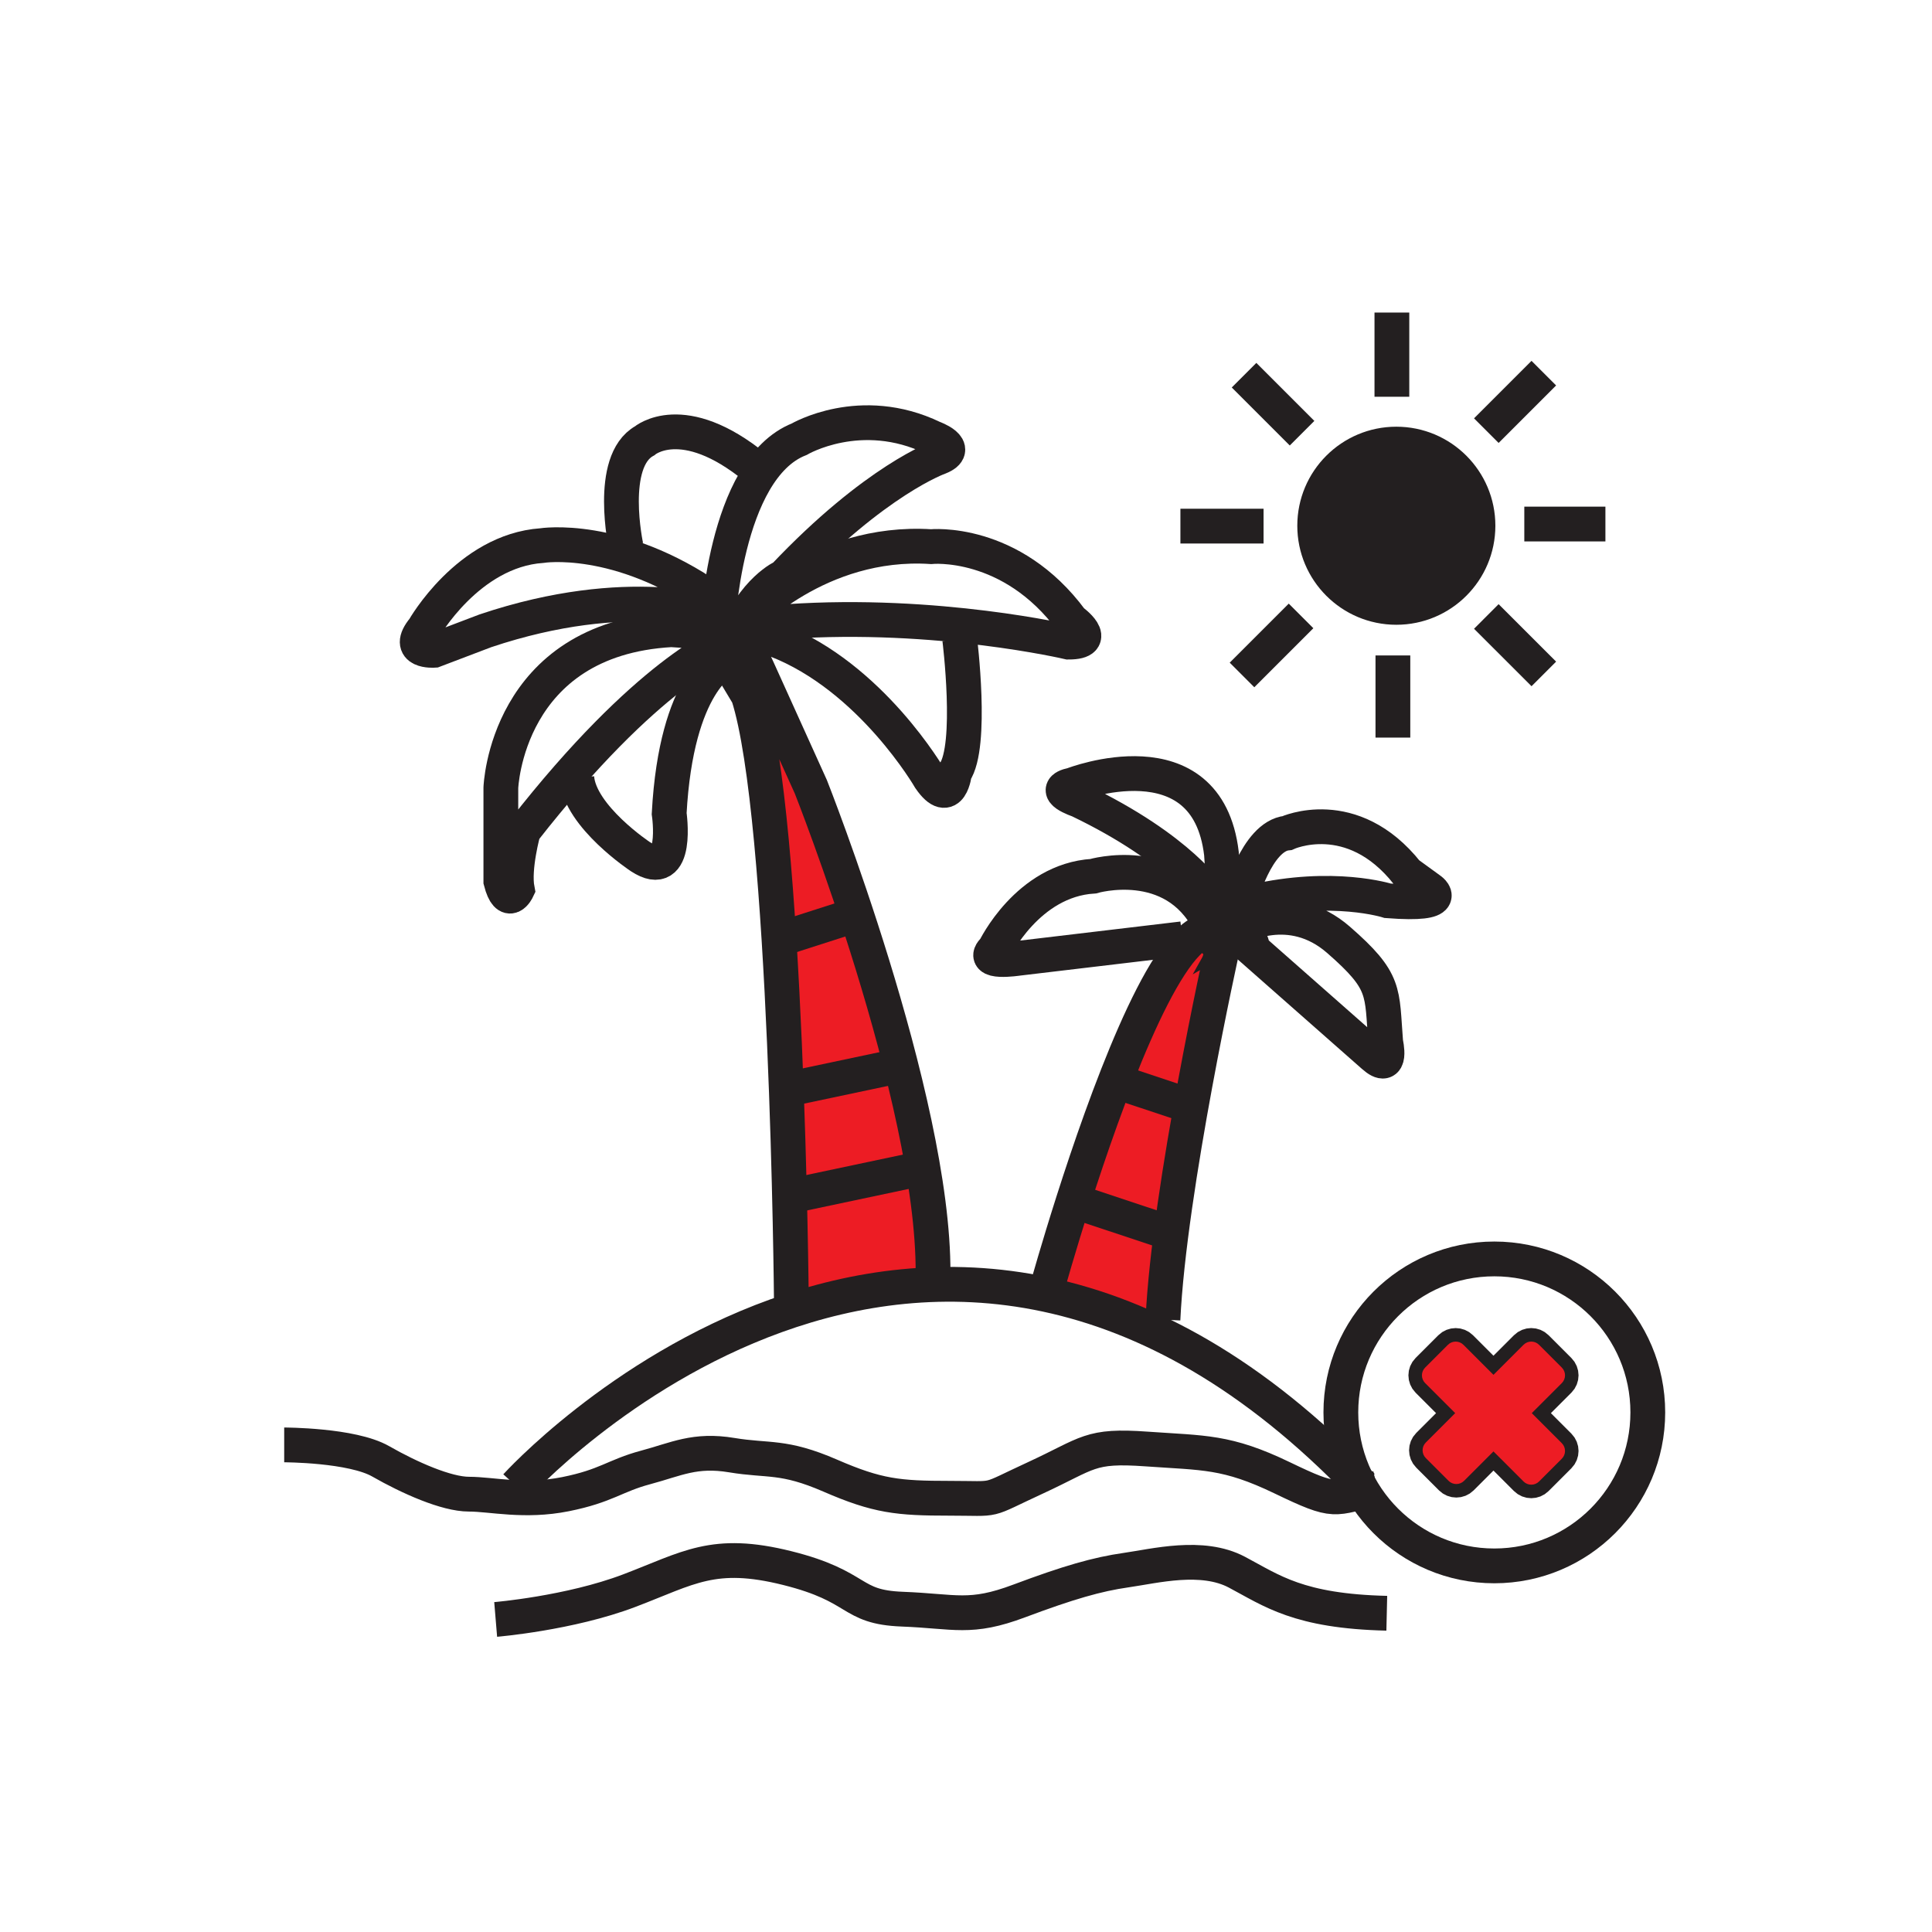 <svg xmlns="http://www.w3.org/2000/svg" id="Layer_1" data-name="Layer 1" viewBox="0 0 500 500"><defs><style>      .cls-1 {        stroke-width: 9px;      }      .cls-1, .cls-2, .cls-3 {        fill: none;      }      .cls-1, .cls-4, .cls-3 {        stroke: #231f20;        stroke-miterlimit: 10;      }      .cls-5 {        fill: #ed1c24;      }      .cls-4 {        fill: #231f20;      }      .cls-3 {        stroke-width: 7px;      }    </style></defs><g><path class="cls-5" d="M271.22,332.49s2.55-9.17,6.55-21.71c8.26-25.88,22.74-66.11,33.83-69.69l4.78,4.25s-13.82,62.17-15.41,96.18"></path><path class="cls-5" d="M204.8,336.21s-1.06-124.87-11.16-156.22l-7.17-11.96s3.19-9.03,9.56,5.05c6.38,14.08,13.82,30.55,13.82,30.55,0,0,31.88,80.5,31.62,125.93"></path><circle class="cls-4" cx="361.37" cy="136.06" r="25.13"></circle><path class="cls-1" d="M73.55,373.94s17.54,0,24.97,4.25,17,8.5,22.85,8.5,14.35,2.13,24.97,0c10.63-2.13,12.75-4.78,20.72-6.91,7.97-2.13,12.75-4.78,22.32-3.19,9.56,1.59,13.28,0,25.51,5.31,12.22,5.31,17.54,5.85,30.82,5.85s8.5,1.06,22.32-5.31c13.82-6.38,13.82-8.5,28.69-7.44,14.88,1.06,20.72.53,35.07,7.44,14.35,6.91,12.93,5.36,24.62,2.71"></path><path class="cls-1" d="M128.28,419.11s19.13-1.59,34.54-7.44c15.41-5.85,21.79-10.63,40.92-5.85,19.13,4.78,15.94,10.1,29.76,10.63s17.54,2.66,30.29-2.13c12.75-4.78,20.19-6.91,27.63-7.97,7.44-1.06,19.66-4.25,28.69.53,9.03,4.78,15.94,10.1,38.79,10.63"></path><path class="cls-1" d="M133.59,384.57s106.27-117.43,218.92,0"></path><path class="cls-1" d="M271.22,332.49s2.55-9.17,6.55-21.71c8.26-25.88,22.74-66.11,33.83-69.69l4.78,4.25s-13.82,62.17-15.41,96.18"></path><line class="cls-1" x1="299.91" y1="318.15" x2="277.77" y2="310.79"></line><line class="cls-1" x1="308.06" y1="286.27" x2="285.91" y2="278.9"></line><line class="cls-1" x1="202.94" y1="309.91" x2="235.61" y2="303"></line><line class="cls-1" x1="202.14" y1="282.28" x2="234.82" y2="275.37"></line><line class="cls-1" x1="200.54" y1="243.49" x2="222.06" y2="236.58"></line><path class="cls-1" d="M187.53,170.96s-12.49,5.31-14.35,39.59c0,0,2.66,17.8-7.44,11.16,0,0-15.68-10.36-16.47-20.46"></path><path class="cls-1" d="M187.53,166.44s-19.93,7.44-52.07,48.62c0,0-2.66,9.56-1.59,15.14,0,0-2.39,5.05-4.25-2.13v-24.18s1.33-38.52,44.1-40.92l12.22.8"></path><path class="cls-1" d="M186.2,159s-23.38-8.24-60.58,4.25l-13.28,5.05s-7.7.53-2.66-5.58c0,0,11.42-20.19,30.55-21.52,0,0,19.66-3.19,44.1,13.82"></path><path class="cls-1" d="M162.02,141.47s-4.78-22.05,4.78-27.37c0,0,9.83-8.5,28.69,6.91"></path><path class="cls-1" d="M185.67,162.96s1.59-41.58,21.16-49.29c0,0,15.87-9.39,34.65-.34,0,0,7.41,2.68,1.59,5.03,0,0-16.4,5.7-40.2,30.85,0,0-7.92,3.36-12.94,16.44"></path><path class="cls-1" d="M192.57,160.33s19.13-20.72,48.35-18.86c0,0,20.72-2.13,36.4,19.13,0,0,7.7,5.58-.8,5.58,0,0-34.01-7.97-72.8-5.31l-10.63,3.72"></path><path class="cls-1" d="M248.37,165.38s3.45,27.63-1.33,34.54c0,0-1.06,9.3-6.38,1.59,0,0-15.14-26.3-39.85-35.87l-4.25-.53"></path><path class="cls-1" d="M204.8,336.21s-1.06-124.87-11.16-156.22l-7.17-11.96s3.19-9.03,9.56,5.05c6.38,14.08,13.82,30.55,13.82,30.55,0,0,31.88,80.5,31.62,125.93"></path><path class="cls-1" d="M306.02,242.96l-42.51,5.05s-10.36,1.59-6.11-2.39c0,0,8.5-17.8,25.51-18.86,0,0,20.72-6.11,30.02,11.96"></path><path class="cls-1" d="M313.19,232.07s-7.44-12.22-34.01-24.97c0,0-7.97-2.66-1.59-3.99,0,0,34.8-13.55,38.52,17.8l1.06,15.94,3.72-3.99s4.25-16.47,12.22-17.27c0,0,16.74-7.7,31.08,10.36l5.85,4.25s6.38,4.25-10.89,2.92c0,0-14.08-4.52-34.8.27l-3.72,6.64s13.28-7.7,25.77,3.19c12.49,10.89,11.16,13.28,12.22,26.57,0,0,1.86,7.97-3.19,3.45l-31.35-27.63s.53-3.72-4.25-3.45"></path><line class="cls-1" x1="360.22" y1="80.89" x2="360.22" y2="102.68"></line><line class="cls-1" x1="399.54" y1="96.57" x2="384.66" y2="111.45"></line><line class="cls-1" x1="415.48" y1="135.62" x2="394.49" y2="135.62"></line><line class="cls-1" x1="399.54" y1="174.41" x2="384.66" y2="159.54"></line><line class="cls-1" x1="360.48" y1="190.89" x2="360.48" y2="169.63"></line><line class="cls-1" x1="321.43" y1="174.68" x2="336.71" y2="159.4"></line><line class="cls-1" x1="305.49" y1="136.16" x2="327.01" y2="136.16"></line><line class="cls-1" x1="321.96" y1="97.1" x2="336.97" y2="112.11"></line><circle class="cls-1" cx="386.73" cy="365.53" r="39.72"></circle><g><path class="cls-3" d="M398.3,348.03l5.9,5.9c1.1,1.1,1.1,2.91,0,4.01l-7.78,7.78,7.78,7.78c1.1,1.1,1.1,2.91,0,4.01l-5.9,5.9c-1.1,1.1-2.91,1.1-4.01,0l-7.78-7.78-7.61,7.61c-1.1,1.1-2.91,1.1-4.01,0l-5.9-5.9c-1.1-1.1-1.1-2.91,0-4.01l7.61-7.61-7.78-7.78c-1.1-1.1-1.1-2.91,0-4.01l5.9-5.9c1.1-1.1,2.91-1.1,4.01,0l7.78,7.78,7.78-7.78c1.1-1.1,2.9-1.11,4.01,0h0Z"></path><path class="cls-5" d="M398.3,348.03l5.9,5.9c1.1,1.1,1.1,2.91,0,4.01l-7.78,7.78,7.78,7.78c1.1,1.1,1.1,2.91,0,4.01l-5.9,5.9c-1.1,1.1-2.91,1.1-4.01,0l-7.78-7.78-7.61,7.61c-1.1,1.1-2.91,1.1-4.01,0l-5.9-5.9c-1.1-1.1-1.1-2.91,0-4.01l7.61-7.61-7.78-7.78c-1.1-1.1-1.1-2.91,0-4.01l5.9-5.9c1.1-1.1,2.91-1.1,4.01,0l7.78,7.78,7.78-7.78c1.1-1.1,2.9-1.11,4.01,0h0Z"></path></g></g><rect class="cls-2" x=".77" y=".77" width="500" height="500"></rect></svg>